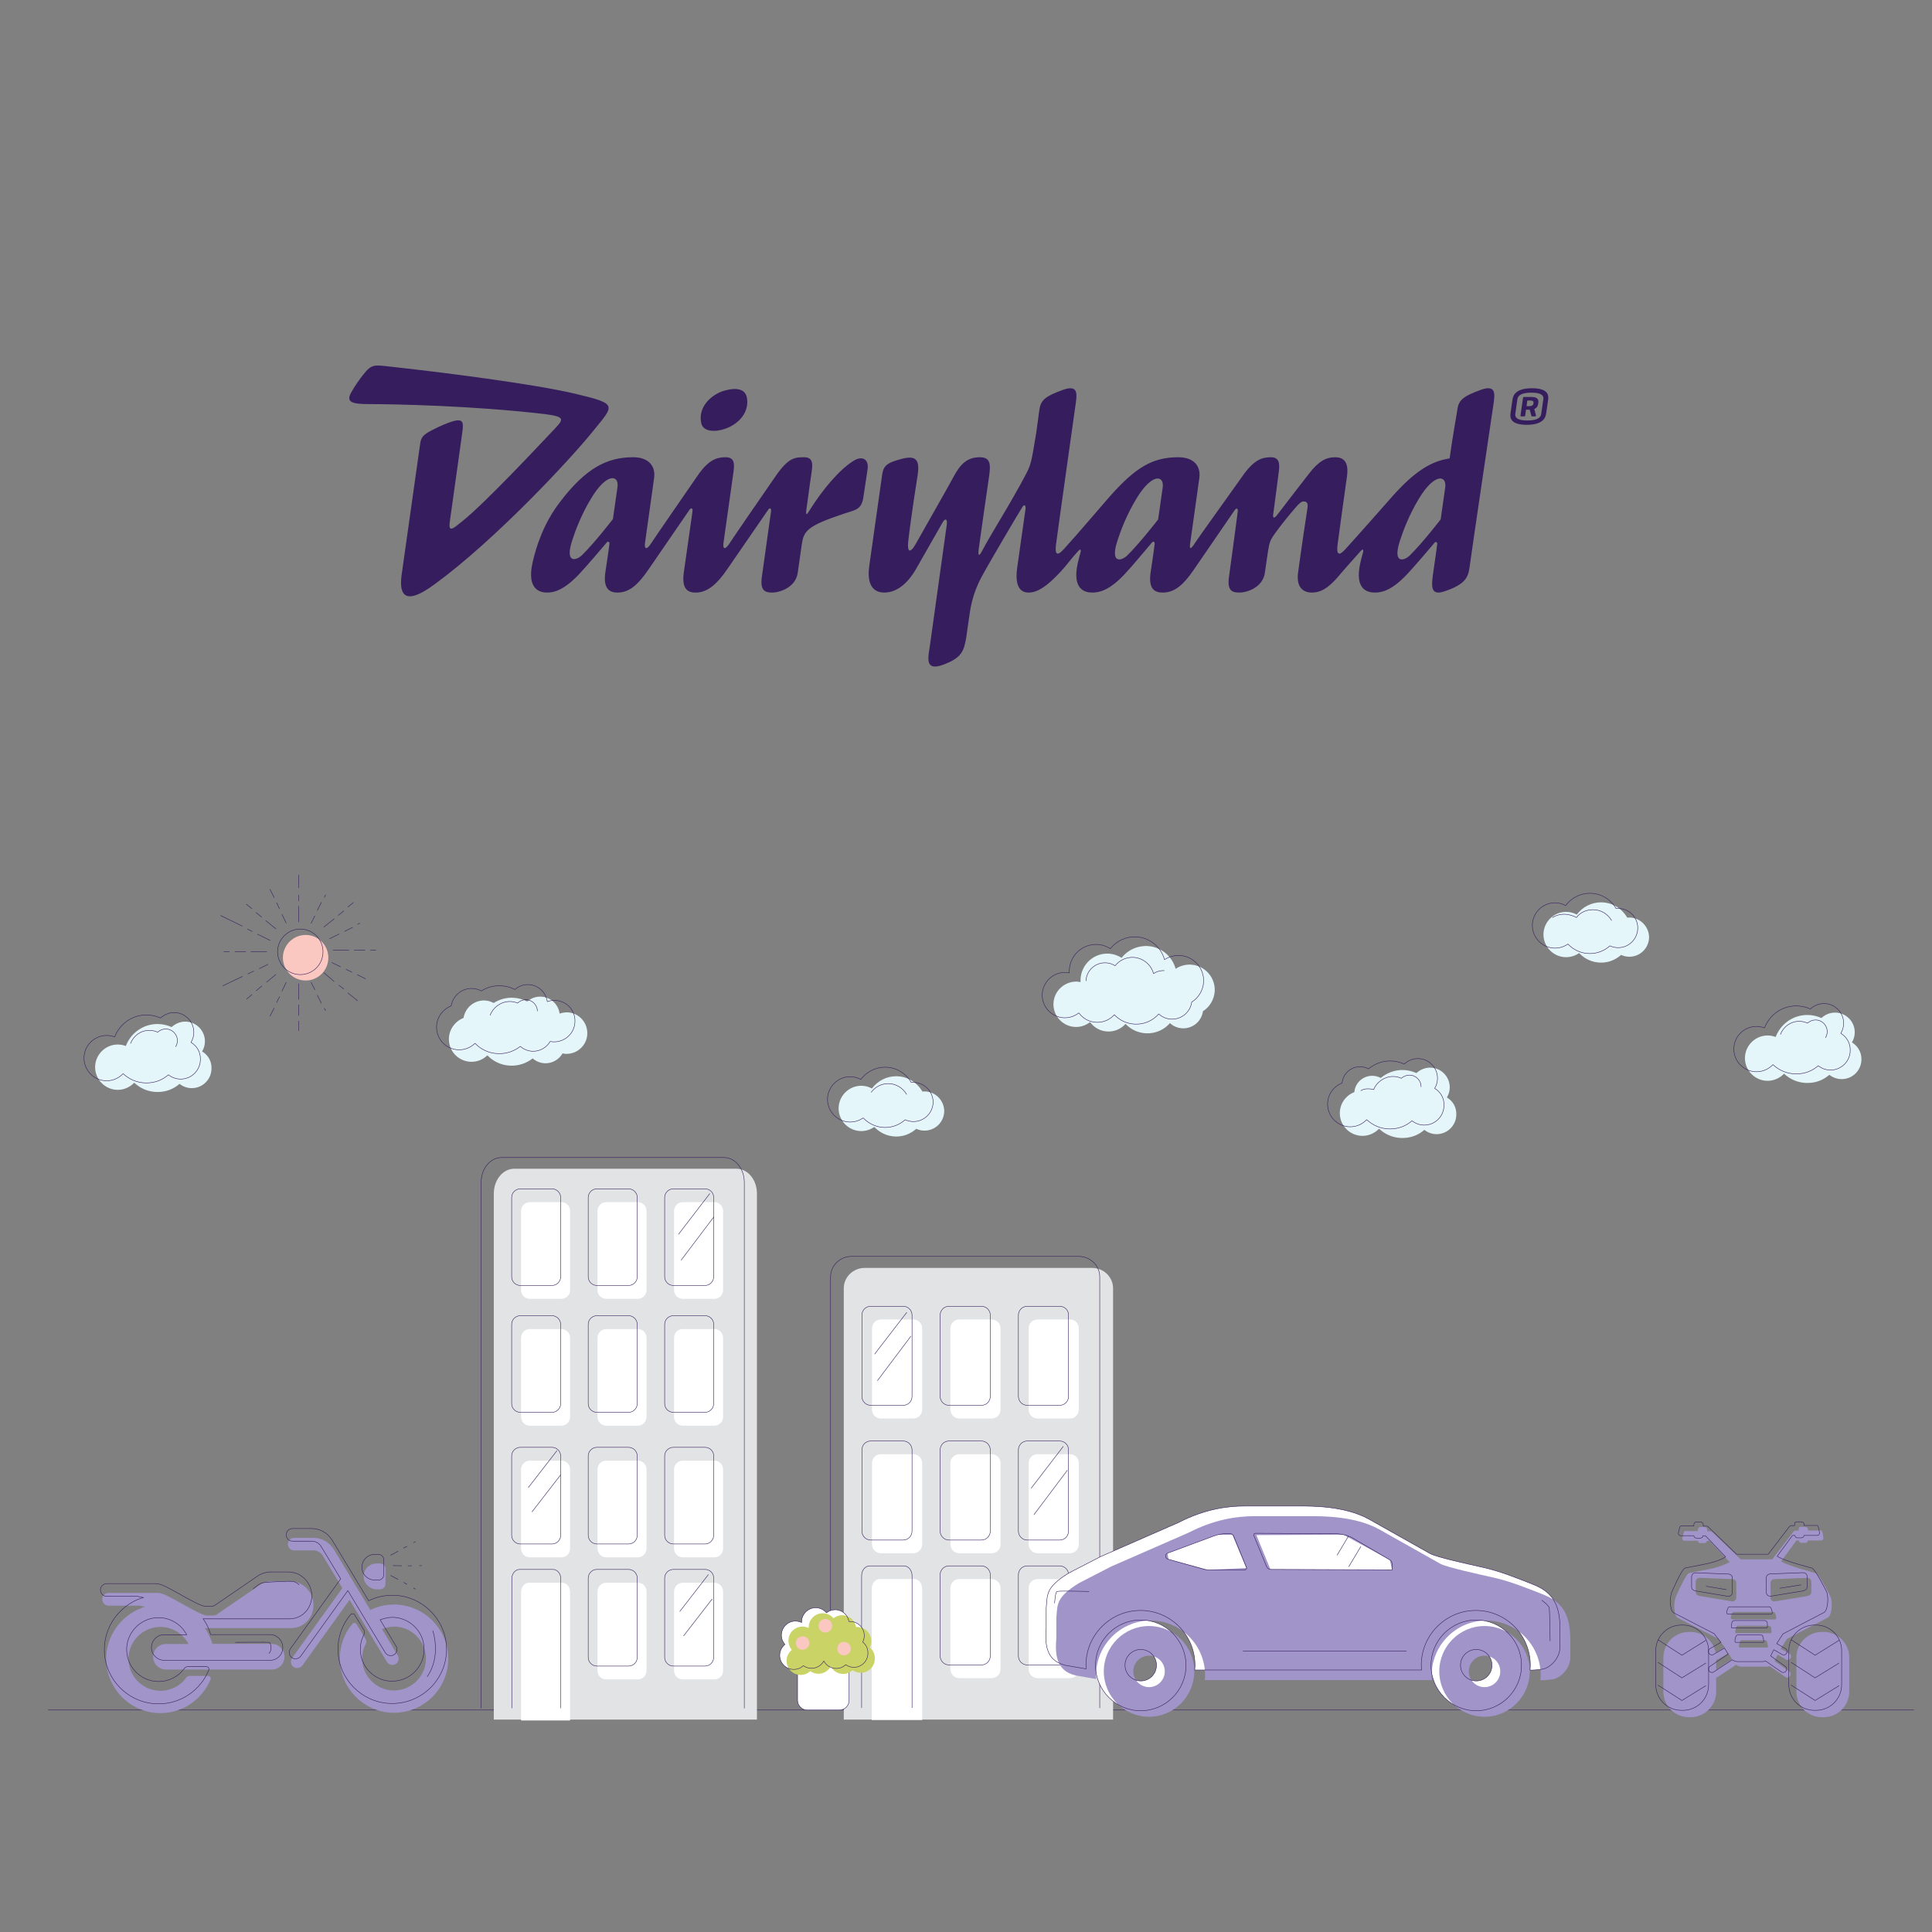 <?xml version="1.0" encoding="UTF-8"?>
<svg id="Layer_1" data-name="Layer 1" xmlns="http://www.w3.org/2000/svg" viewBox="0 0 4096 4096">
  <rect x="0" y="0" width="4096" height="4096" fill="#808080" stroke="none"/>
  <path d="m3139.3,826.57c-38.19,13.83-47.08,22.16-49.72,42.44-1.34,10.22-9.16,51.5-16.29,102.88-40.55,6.05-75.57,28.96-121.8,80.93,0,0-77.52,88.02-100.18,112.58-13.56,14.7-18.2,9.42-15.47-11.2,6.1-46.13,12.92-94.76,19.88-144.37,2.55-17.96,1.24-40.43-24.69-40.43-20.42,0-35.55,8.84-55.37,34.16-17.03,21.76-44.96,58.22-67.94,88.06-6.17,8.01-9.31,7.22-8.53-.18,3.65-26.34,11.69-89.49,11.88-90.85,2.36-17.32,1.65-31.2-16.85-31.2-19.45,0-36.33,6.31-59.47,39.2-26.13,37.13-94.91,132.47-99.63,140.1-13.33,21.54-13.13,12.56-11.92,3.66,2.79-20.55,14.53-102.49,19.51-139.26,3.38-24.96-11.75-43.69-44.35-43.69-55.24,0-90.73,21.49-145.82,83.42,0,0-75.52,88.01-98.19,112.58-13.56,14.7-18.2,9.42-15.48-11.2,7-53.02,40.16-287.01,41.8-299.1,2.6-19.19,5.7-40.46-27.23-28.53-38.19,13.83-47.25,22.16-49.89,42.44-1.34,10.22-3.62,26.91-6.48,47.5-8.75,50.88-9.64,65.4-20.48,86.03-35.92,68.38-74.08,126.42-95.07,166.53-7.14,13.63-7.78,5.31-6.78-3.25.79-6.83,15.76-112.17,22.02-154.68,4.08-27.71,2.95-41.75-19.62-41.75-25.67,0-40.47,13.44-54.85,40.27-14.11,26.34-61.46,108.67-80.47,142.83-12.02,21.62-18.96,18.92-16.23-5.2,5.96-52.76,19.84-139.66,19.84-139.66,4.92-32.42-3.15-42.46-32.19-35.19-35.92,8.98-40.55,16.52-43.28,35.97,0,0-20.82,148.24-26.94,190.55-6.33,43.78,10.73,57.32,31.84,57.32s45.9-12.71,67.69-50.83c24.54-42.94,47.88-83.62,55.81-97.78,4.71-8.4,10.47-9.2,8.97,4.04l-35.9,257.42c-3.29,23.04-12.3,55.2,28.15,40.15,40.46-15.04,44.03-29.54,49.27-59.65,0,0,3.27-24.31,5.67-40.09,2.55-16.78,5.62-47.67,26.76-86.96,15.7-29.17,81.13-140.1,86.83-148.56,3.53-5.25,7.06-2.61,6.06,4.99-.59,4.47-14.43,101.67-17.62,124.51-7.04,50.44,15.29,52.75,24.77,52.75,25.42,0,51.85-27.8,68.58-45.69,11.55-12.36,18.53-23.09,36.42-42.93,3.48-3.86,6.16-3.04,4.67,2.64-2.16,8.22-4.37,15.9-6.01,23.25-12.59,56.59,15.3,62.74,30.81,62.74s35.95-4.91,67.17-37.53c15.41-16.1,51.59-59.54,59.29-68.61,2.56-3.01,6.28-2.14,5.7,3.3-1.31,12.16-8.47,59.44-8.75,61.49-4.82,36.05,10.69,41.34,26.26,41.34,25.43,0,44.26-17.56,64.88-47.56,11.07-16.1,81.22-118.13,86.93-126.59,4.67-6.92,7.92-3.75,6.75,3.25,0,0-13.22,100.9-18.36,136.76-4.41,30.76,6.77,34.14,21.93,34.14,16.73,0,49.46-11.16,53.93-41.42,3.7-25.05,6.78-46.42,6.78-46.42,3.02-18.94,5.17-24.14,13.67-36.04,14.08-19.71,28.98-37.97,45.66-57.35,10.68-12.41,14.16-12.27,18.07-11.83,6.1.68,7.39,6.42,6.42,12.67-3.85,25.46-11.37,74.12-20.06,137.69-3.79,27.7,7.19,42.7,29.37,42.7,14.84,0,32.1-5.41,58.31-37.02,8.7-10.48,40.45-45.97,45.53-51.6,3.48-3.86,5.87-3.11,4.67,2.64-2.39,8.11-4.37,15.9-6.01,23.25-12.59,56.59,15.29,62.74,30.81,62.74s35.95-4.91,67.17-37.53c15.42-16.1,51.6-58.82,59.29-67.88,2.56-3.01,6.28-2.14,5.7,3.31-1.31,12.16-8.89,62.9-9.12,64.95-2.35,20.8-6.2,44.57,23.26,34.95,45.98-15.02,51.68-30.33,54.56-51.53,8.16-60.17,49.31-335.38,50.95-347.48,2.6-19.19,5.7-40.46-27.23-28.53Zm-674.32,207.19c-4.25,29.56-9.63,67.44-9.63,67.44,0,0-39.67,51.43-65.73,76.63-11.67,11.28-37.12,18.75-20.39-32.07,6.32-19.21,18.5-53.16,40.28-88.94,32.48-54.07,59.37-50.09,55.48-23.06Zm598.96,0c-4.26,29.56-9.64,67.44-9.64,67.44,0,0-39.67,51.43-65.73,76.63-11.66,11.28-37.11,18.75-20.39-32.07,6.31-19.21,18.5-53.16,40.28-88.94,32.48-54.07,59.37-50.09,55.48-23.06Zm-1577.11-136.12c-8.21-36.12,23.2-62.59,50.24-69.84,25.99-6.96,42.48-2.2,46.12,14.1,4.57,20.47-4.25,46.32-34.23,62.11-23.95,12.61-57.41,14.42-62.13-6.37Zm322.05,79.76c-31.73,20.12-65.89,62.95-89.21,99.39-6.88,10.76-12.47,21.43-10.09,3.52,5.55-41.73,10.47-74.71,11.25-80.45,2.36-17.32,2.38-30.47-16.12-30.47-19.45,0-33.19.9-59.73,39.2-28.21,40.7-91.39,132.47-96.11,140.1-13.33,21.54-16.42,12.56-15.21,3.66,2.79-20.55,20.71-146.75,21.49-152.49,2.36-17.32,1.65-30.47-16.85-30.47-19.45,0-36.69,6.06-59.47,39.2-25.7,37.39-91.5,132.47-96.22,140.1-13.33,21.54-16.54,12.57-15.33,3.66,2.79-20.55,14.53-102.49,19.51-139.26,3.38-24.96-11.75-43.7-44.35-43.7-55.24,0-100.35,22.5-156.16,96.09-33.02,43.55-49.15,91.04-57.23,127.35-12.59,56.59,15.29,63.46,30.81,63.46s35.95-5.64,67.17-38.25c15.41-16.1,51.59-58.82,59.29-67.88,2.56-3.01,6.28-2.14,5.7,3.31-1.31,12.16-8.47,58.71-8.75,60.76-4.82,36.05,10.69,42.07,26.25,42.07,25.43,0,44.26-18.29,64.89-48.29,11.07-16.1,81.6-118.69,87.3-127.15,3.53-5.25,7.39-3.79,6.38,3.82-.59,4.47-18.18,127.52-18.45,129.56-4.82,36.05,9.74,42.07,25.3,42.07,25.43,0,45.86-18.89,66.43-48.93,26.77-39.09,81.44-118.05,87.14-126.52,3.53-5.25,7.07-3.79,6.06,3.81-.59,4.47-17.38,125.04-19.26,137.49-4.45,29.58,6.31,34.14,21.48,34.14,16.73,0,49.92-11.15,54.39-41.42,3.7-25.05,6.02-42.03,8.33-58.65,4.17-30,9.62-40.62,90.53-67.46,22.63-7.51,36.12-7.98,40.2-33.33,2.33-14.52,4.15-28.01,9.07-60.17,3.21-20.91-10.37-30.6-30.44-17.88Zm-499.81,55.64c-4.25,29.56-9.63,67.44-9.63,67.44,0,0-39.67,51.43-65.74,76.63-11.66,11.28-37.11,18.75-20.39-32.07,6.31-19.21,18.5-53.16,40.28-88.94,32.48-54.07,59.37-50.09,55.48-23.06Zm-52.97-117.53c-46.09,57.1-204.23,227.71-334.25,322.89-33.37,24.42-80.44,51.37-70.17-21.03,6.09-42.91,36.08-255.93,38.19-270.14,2.1-14.14,1.76-21.9,19.53-31.74,7.73-4.28,24.32-12.79,39.57-18.57,34.47-13.07,34.49-3.32,30.81,22.23-5.53,38.36-22.58,161.39-26.1,186.43-3.52,25.03,6.88,15.19,26.76-.74,47.77-38.23,159.22-157.34,187.36-187.05,26.65-28.14,35.28-33.61-12.47-39.86-153.32-17.98-320.05-21.17-372.1-21.17-38.37,0-49.76-4.46-38.68-24.71,7.56-13.8,18.65-29.1,25.51-37.76,18.27-23.09,23.3-20.68,57.98-16.93,103.02,11.15,301.7,36.17,391.07,57.34,92.97,22.02,83.13,23.66,37,80.81Zm2021.89-39.04c-1.46,10.16-7.83,24.18-41.19,24.18s-35.87-14.02-34.42-24.18l4.18-29.18c1.45-10.15,7.97-24.18,41.37-24.18s35.72,14.02,34.26,24.18l-4.2,29.18Zm-5.98-30.14c1.02-7.1-3-13.86-25.42-13.86s-28.55,6.77-29.57,13.86l-4.46,31.11c-1.02,7.09,3.15,14.02,25.55,14.02s28.37-6.77,29.39-13.86l4.5-31.27Zm-19.19,20.7l3.55,13.63c.28,1.23-.61,2.15-2.29,2.15h-5.97c-1.23,0-1.27-.77-1.69-2.15l-3.31-12.09h-7.82l-1.74,12.09c-.2,1.38-.76,2.15-2.29,2.15h-5.97c-1.38,0-1.89-.77-1.69-2.15l5.29-36.9c.22-1.53.92-2.15,2.3-2.15h16.08c13.02,0,14.88,6.28,14.07,11.95l-.44,3.06c-.57,3.98-2.56,8.27-8.08,10.41Zm-14.74-17.92l-1.71,11.95h7.05c3.99,0,7.03-1.99,7.43-4.74l.33-2.3c.44-3.06-1.9-4.9-6.05-4.9h-7.05Z" style="fill: #361d5d; stroke-width: 0px;"/>
  <path d="m4057.43,3625.42H102.16" style="fill: none; stroke: #361d5d; stroke-linecap: round; stroke-miterlimit: 10;"/>
  <path d="m798.23,3369.57h7.45c6.55,0,11.62-5.36,11.62-11.62v-31.57c0-6.55-5.36-11.62-11.62-11.62h-7.45c-15.19,0-27.4,12.21-27.4,27.4.3,14.89,12.51,27.1,27.4,27.4" style="fill: #a194c8; stroke-width: 0px;"/>
  <path d="m576.33,3485.14h-125.99c-3.57-12.21-8.94-23.53-16.08-33.66,1.19,0,2.68.3,3.87.3h179.3c16.98,0,32.46-9.23,40.8-24.13,8.64-15.79,8.64-34.55-.6-50.34-8.94-15.49-25.02-25.02-42.89-25.02h-36.04c-10.72,0-20.85,2.98-29.78,9.23l-89.06,61.06c-2.38,1.79-5.36,2.38-8.34,2.38h-13.4c-8.04,0-35.74-15.49-52.42-25.02-26.81-14.89-41.1-22.93-51.53-22.93h-103.35c-7.45,0-14,5.66-14,13.11-.3,7.74,5.96,14,13.4,14h65.23l12.21,2.38c-44.68,13.4-78.33,53.31-82.2,101.56-5.06,67.31,48.25,123.9,114.67,123.9,47.95,0,89.06-29.49,106.33-71.48,1.49-3.57-1.19-7.45-5.06-7.45h-39.02c-2.98,0-5.66,1.19-7.45,3.57-12.21,16.98-32.17,28-54.8,28-38.72,0-69.99-32.76-67.61-72.08,2.08-33.66,29.49-61.06,63.14-63.14,27.7-1.79,52.12,13.4,64.04,36.04h-48.25c-14.89,0-26.81,12.21-26.81,27.1s12.21,27.1,26.81,27.1h224.87c14.89,0,26.81-12.21,26.81-27.1s-11.91-27.4-26.81-27.4Z" style="fill: #a194c8; stroke-width: 0px;"/>
  <path d="m950.13,3510.75c-2.98-60.16-53.02-108.12-112.88-109.01-18.76-.3-36.34,3.87-52.12,11.62l-77.44-128.67c-9.23-14.89-25.61-24.42-43.19-24.42h-40.8c-7.45,0-13.4,5.96-13.4,13.4s5.96,13.4,13.4,13.4h40.8c8.04,0,15.79,4.17,19.96,11.32l41.4,68.5-106.63,148.33c-4.17,5.96-2.98,14.59,2.98,18.76,2.38,1.79,5.06,2.38,8.04,2.38,4.17,0,8.34-1.79,11.02-5.66l99.78-138.8,79.23,131.35c2.38,4.17,6.85,6.55,11.62,6.55,2.38,0,4.77-.6,6.85-1.79,6.25-3.87,8.34-12.21,4.47-18.47l-33.36-55.7c9.83-3.87,20.55-5.96,31.57-5.06,32.46,2.98,58.68,29.19,61.36,61.95,3.28,41.7-31.27,76.25-72.97,72.97-32.17-2.38-58.38-28.3-61.65-60.46-1.49-14,1.49-27.1,7.45-38.42,1.49-2.98,1.49-6.55-.3-9.53l-19.36-31.87c-1.79-3.28-6.55-3.57-8.94-.6-17.27,20.55-27.4,47.36-26.51,76.55,1.49,59.57,49.44,108.71,108.71,111.69,68.21,3.57,124.5-52.42,120.92-120.33" style="fill: #a194c8; stroke-width: 0px;"/>
  <path d="m794.65,3349.92h7.45c6.55,0,11.62-5.36,11.62-11.62v-31.27c0-6.55-5.36-11.62-11.62-11.62h-7.45c-15.19,0-27.4,12.21-27.4,27.4s12.21,26.81,27.4,27.1" style="fill: none; stroke: #361d5d; stroke-miterlimit: 10;"/>
  <path d="m572.76,3465.48h-125.99c-3.57-12.21-8.94-23.53-16.08-33.66,1.19,0,2.68.3,3.87.3h179.3c16.98,0,32.46-9.23,40.8-24.13,8.64-15.79,8.64-34.55-.6-50.34-8.94-15.49-25.02-25.02-42.89-25.02h-36.04c-10.72,0-20.85,2.98-29.78,9.23l-89.06,61.06c-2.38,1.79-5.36,2.38-8.34,2.38h-13.4c-8.04,0-35.74-15.49-52.42-25.02-26.81-14.89-41.1-22.93-51.53-22.93h-103.65c-7.45,0-14,5.66-14,13.11-.3,7.74,5.96,14,13.4,14h65.23l12.21,2.38c-44.68,13.4-78.33,53.31-82.2,101.56-5.06,67.31,48.25,123.9,114.67,123.9,47.95,0,89.06-29.49,106.33-71.48,1.49-3.57-1.19-7.45-5.06-7.45h-39.02c-2.98,0-5.66,1.19-7.45,3.57-12.21,16.98-32.17,28-54.8,28-38.72,0-69.99-32.76-67.61-72.08,2.08-33.66,29.49-61.06,63.14-63.14,27.7-1.79,52.12,13.4,64.04,36.04h-47.95c-14.89,0-26.81,12.21-26.81,27.1s12.21,27.1,26.81,27.1h224.87c14.89,0,26.81-12.21,26.81-27.1s-12.21-27.4-26.81-27.4Z" style="fill: none; stroke: #361d5d; stroke-miterlimit: 10;"/>
  <path d="m946.55,3491.09c-2.98-60.16-53.02-108.12-112.88-109.01-18.76-.3-36.34,3.87-52.12,11.62l-77.44-128.67c-9.23-14.89-25.61-24.42-43.19-24.42h-40.8c-7.45,0-13.4,5.96-13.4,13.4s5.96,13.4,13.4,13.4h40.8c8.04,0,15.79,4.17,19.96,11.32l41.4,68.5-106.63,148.33c-4.17,5.96-2.98,14.59,2.98,18.76,2.38,1.79,5.06,2.38,8.04,2.38,4.17,0,8.34-1.79,11.02-5.66l99.78-138.8,79.23,131.35c2.38,4.17,6.85,6.55,11.62,6.55,2.38,0,4.77-.6,6.85-1.79,6.25-3.87,8.34-12.21,4.47-18.47l-33.66-55.7c9.83-3.87,20.55-5.96,31.57-5.06,32.46,2.98,58.68,29.19,61.36,61.95,3.28,41.7-31.27,76.25-72.97,72.97-32.17-2.38-58.38-28.3-61.65-60.46-1.49-14,1.49-27.1,7.45-38.42,1.49-2.98,1.49-6.55-.3-9.53l-19.36-31.87c-1.79-3.28-6.55-3.57-8.94-.6-17.27,20.55-27.4,47.36-26.51,76.55,1.49,59.57,49.44,108.71,108.71,111.69,68.5,3.57,124.5-52.72,121.22-120.33" style="fill: none; stroke: #361d5d; stroke-miterlimit: 10;"/>
  <path d="m876.86,3270.39l3.87-2.08" style="fill: none; stroke: #361d5d; stroke-linecap: round; stroke-miterlimit: 10;"/>
  <path d="m855.71,3282.01l6.85-3.57" style="fill: none; stroke: #361d5d; stroke-linecap: round; stroke-miterlimit: 10;"/>
  <path d="m828.01,3297.2l15.79-8.34" style="fill: none; stroke: #361d5d; stroke-linecap: round; stroke-miterlimit: 10;"/>
  <path d="m876.86,3366.89l3.87,2.08" style="fill: none; stroke: #361d5d; stroke-linecap: round; stroke-miterlimit: 10;"/>
  <path d="m855.71,3354.98l6.85,3.57" style="fill: none; stroke: #361d5d; stroke-linecap: round; stroke-miterlimit: 10;"/>
  <path d="m828.01,3340.09l15.79,8.34" style="fill: none; stroke: #361d5d; stroke-linecap: round; stroke-miterlimit: 10;"/>
  <path d="m889.37,3319.24h4.47" style="fill: none; stroke: #361d5d; stroke-linecap: round; stroke-miterlimit: 10;"/>
  <path d="m864.94,3319.53h7.74" style="fill: none; stroke: #361d5d; stroke-linecap: round; stroke-miterlimit: 10;"/>
  <path d="m833.67,3319.24l17.87.3" style="fill: none; stroke: #361d5d; stroke-linecap: round; stroke-miterlimit: 10;"/>
  <path d="m633.82,3359.74s-4.77-5.36-12.21-6.85c-7.45-1.49-56.89,1.19-64.63,2.68-7.74,1.49-20.55,13.4-20.55,13.4" style="fill: none; stroke: #361d5d; stroke-linecap: round; stroke-miterlimit: 10;"/>
  <path d="m499.19,3481.86s69.99-.6,71.78,0c1.79.6,8.04,14-.89,23.53" style="fill: none; stroke: #361d5d; stroke-linecap: round; stroke-miterlimit: 10;"/>
  <path d="m917.66,3457.44s18.47,53.61-11.91,97.1" style="fill: none; stroke: #361d5d; stroke-linecap: round; stroke-miterlimit: 10;"/>
  <path d="m1604.79,3645.67v-1115.13c0-29.19-19.36-52.72-43.19-52.72h-471.49c-23.83,0-43.19,23.53-43.19,52.72v1115.13h557.86Z" style="fill: #e1e3e4; stroke-width: 0px;"/>
  <path d="m1190.19,2548.71h-67.01c-10.13,0-18.47,8.34-18.47,18.47v167.98c0,10.13,8.34,18.47,18.47,18.47h67.01c10.13,0,18.47-8.34,18.47-18.47v-167.98c0-10.13-8.34-18.47-18.47-18.47Z" style="fill: #fff; stroke-width: 0px;"/>
  <path d="m1352.22,2548.71h-67.01c-10.13,0-18.47,8.34-18.47,18.47v167.98c0,10.13,8.34,18.47,18.47,18.47h67.01c10.13,0,18.47-8.34,18.47-18.47v-167.98c0-10.13-8.04-18.47-18.47-18.47Z" style="fill: #fff; stroke-width: 0px;"/>
  <path d="m1514.54,2548.71h-67.01c-10.13,0-18.47,8.34-18.47,18.47v167.98c0,10.13,8.34,18.47,18.47,18.47h67.01c10.13,0,18.47-8.34,18.47-18.47v-167.98c0-10.13-8.34-18.47-18.47-18.47Z" style="fill: #fff; stroke-width: 0px;"/>
  <path d="m1190.19,2817.67h-67.01c-10.13,0-18.47,8.34-18.47,18.47v167.98c0,10.13,8.34,18.47,18.47,18.47h67.01c10.13,0,18.47-8.34,18.47-18.47v-167.98c0-10.13-8.34-18.47-18.47-18.47Z" style="fill: #fff; stroke-width: 0px;"/>
  <path d="m1352.22,2817.67h-67.01c-10.13,0-18.47,8.34-18.47,18.47v167.98c0,10.13,8.34,18.47,18.47,18.47h67.01c10.13,0,18.47-8.34,18.47-18.47v-167.98c0-10.13-8.04-18.47-18.47-18.47Z" style="fill: #fff; stroke-width: 0px;"/>
  <path d="m1514.54,2817.67h-67.01c-10.13,0-18.47,8.34-18.47,18.47v167.98c0,10.13,8.34,18.47,18.47,18.47h67.01c10.13,0,18.47-8.34,18.47-18.47v-167.98c0-10.13-8.34-18.47-18.47-18.47Z" style="fill: #fff; stroke-width: 0px;"/>
  <path d="m1190.19,3096.75h-67.01c-10.13,0-18.47,8.34-18.47,18.47v167.98c0,10.13,8.34,18.47,18.47,18.47h67.01c10.13,0,18.47-8.34,18.47-18.47v-167.98c0-10.13-8.34-18.47-18.47-18.47Z" style="fill: #fff; stroke-width: 0px;"/>
  <path d="m1352.22,3096.75h-67.01c-10.13,0-18.47,8.34-18.47,18.47v167.98c0,10.13,8.34,18.47,18.47,18.47h67.01c10.13,0,18.47-8.34,18.47-18.47v-167.98c0-10.13-8.04-18.47-18.47-18.47Z" style="fill: #fff; stroke-width: 0px;"/>
  <path d="m1514.54,3096.75h-67.01c-10.13,0-18.47,8.34-18.47,18.47v167.98c0,10.13,8.34,18.47,18.47,18.47h67.01c10.13,0,18.47-8.34,18.47-18.47v-167.98c0-10.13-8.34-18.47-18.47-18.47Z" style="fill: #fff; stroke-width: 0px;"/>
  <path d="m1352.22,3355.57h-67.01c-10.13,0-18.47,8.34-18.47,18.47v167.98c0,10.13,8.34,18.47,18.47,18.47h67.01c10.13,0,18.47-8.34,18.47-18.47v-167.98c0-10.42-8.04-18.47-18.47-18.47Z" style="fill: #fff; stroke-width: 0px;"/>
  <path d="m1514.54,3355.57h-67.01c-10.13,0-18.47,8.34-18.47,18.47v167.98c0,10.13,8.34,18.47,18.47,18.47h67.01c10.13,0,18.47-8.34,18.47-18.47v-167.98c0-10.42-8.34-18.47-18.47-18.47Z" style="fill: #fff; stroke-width: 0px;"/>
  <path d="m1208.66,3647.46v-271.93c0-11.02-7.45-19.96-16.68-19.96h-70.59c-9.23,0-16.68,8.94-16.68,19.96v271.93h103.95Z" style="fill: #fff; stroke-width: 0px;"/>
  <path d="m1170.23,2520.42h-67.01c-10.13,0-18.47,8.34-18.47,18.47v167.98c0,10.13,8.34,18.47,18.47,18.47h67.01c10.13,0,18.47-8.34,18.47-18.47v-167.98c0-10.13-8.34-18.47-18.47-18.47Z" style="fill: none; stroke: #361d5d; stroke-miterlimit: 10;"/>
  <path d="m1332.56,2520.42h-67.01c-10.13,0-18.47,8.34-18.47,18.47v167.98c0,10.13,8.34,18.47,18.47,18.47h67.01c10.13,0,18.47-8.34,18.47-18.47v-167.98c0-10.13-8.34-18.47-18.47-18.47Z" style="fill: none; stroke: #361d5d; stroke-miterlimit: 10;"/>
  <path d="m1494.59,2520.42h-67.01c-10.13,0-18.47,8.34-18.47,18.47v167.98c0,10.13,8.34,18.47,18.47,18.47h67.01c10.13,0,18.47-8.34,18.47-18.47v-167.98c.3-10.13-8.04-18.47-18.47-18.47Z" style="fill: none; stroke: #361d5d; stroke-miterlimit: 10;"/>
  <path d="m1170.23,2789.37h-67.01c-10.13,0-18.47,8.34-18.47,18.47v167.98c0,10.13,8.34,18.47,18.47,18.47h67.01c10.13,0,18.47-8.34,18.47-18.47v-167.69c0-10.42-8.34-18.76-18.47-18.76Z" style="fill: none; stroke: #361d5d; stroke-miterlimit: 10;"/>
  <path d="m1332.56,2789.37h-67.01c-10.13,0-18.47,8.34-18.47,18.47v167.98c0,10.13,8.34,18.47,18.47,18.47h67.01c10.13,0,18.47-8.34,18.47-18.47v-167.69c0-10.42-8.34-18.76-18.47-18.76Z" style="fill: none; stroke: #361d5d; stroke-miterlimit: 10;"/>
  <path d="m1494.59,2789.37h-67.01c-10.13,0-18.47,8.34-18.47,18.47v167.98c0,10.13,8.34,18.47,18.47,18.47h67.01c10.13,0,18.47-8.34,18.47-18.47v-167.69c.3-10.42-8.04-18.76-18.47-18.76Z" style="fill: none; stroke: #361d5d; stroke-miterlimit: 10;"/>
  <path d="m1170.23,3068.45h-67.01c-10.13,0-18.47,8.34-18.47,18.47v167.98c0,10.13,8.34,18.47,18.47,18.47h67.01c10.13,0,18.47-8.34,18.47-18.47v-167.98c0-10.13-8.34-18.47-18.47-18.47Z" style="fill: none; stroke: #361d5d; stroke-miterlimit: 10;"/>
  <path d="m1332.56,3068.45h-67.01c-10.13,0-18.47,8.34-18.47,18.47v167.98c0,10.13,8.34,18.47,18.47,18.47h67.01c10.13,0,18.47-8.34,18.47-18.47v-167.98c0-10.13-8.34-18.47-18.47-18.47Z" style="fill: none; stroke: #361d5d; stroke-miterlimit: 10;"/>
  <path d="m1494.59,3068.45h-67.01c-10.13,0-18.47,8.34-18.47,18.47v167.98c0,10.13,8.34,18.47,18.47,18.47h67.01c10.13,0,18.47-8.34,18.47-18.47v-167.98c.3-10.13-8.04-18.47-18.47-18.47Z" style="fill: none; stroke: #361d5d; stroke-miterlimit: 10;"/>
  <path d="m1332.56,3327.28h-67.01c-10.13,0-18.47,8.34-18.47,18.47v167.98c0,10.13,8.34,18.47,18.47,18.47h67.01c10.13,0,18.47-8.34,18.47-18.47v-167.98c0-10.13-8.34-18.47-18.47-18.47Z" style="fill: none; stroke: #361d5d; stroke-miterlimit: 10;"/>
  <path d="m1494.59,3327.28h-67.01c-10.13,0-18.47,8.34-18.47,18.47v167.98c0,10.13,8.34,18.47,18.47,18.47h67.01c10.13,0,18.47-8.34,18.47-18.47v-167.98c.3-10.13-8.04-18.47-18.47-18.47Z" style="fill: none; stroke: #361d5d; stroke-miterlimit: 10;"/>
  <path d="m1189,3621.55v-274.31c0-11.02-7.45-19.96-16.68-19.96h-70.59c-9.23,0-16.68,8.94-16.68,19.96v274.31" style="fill: none; stroke: #361d5d; stroke-miterlimit: 10;"/>
  <path d="m1577.98,3621.85v-1115.13c0-29.19-19.36-52.72-43.19-52.72h-471.49c-23.83,0-43.19,23.53-43.19,52.72v1115.13" style="fill: none; stroke: #361d5d; stroke-miterlimit: 10;"/>
  <path d="m1504.71,2530.55l-66.12,86.08" style="fill: none; stroke: #361d5d; stroke-linecap: round; stroke-miterlimit: 10;"/>
  <path d="m1180.66,3075.6l-60.46,78.04" style="fill: none; stroke: #361d5d; stroke-linecap: round; stroke-miterlimit: 10;"/>
  <path d="m1188.4,3127.13l-60.46,78.04" style="fill: none; stroke: #361d5d; stroke-linecap: round; stroke-miterlimit: 10;"/>
  <path d="m1501.73,3338.3l-60.46,78.04" style="fill: none; stroke: #361d5d; stroke-linecap: round; stroke-miterlimit: 10;"/>
  <path d="m1509.78,3390.12l-60.46,78.04" style="fill: none; stroke: #361d5d; stroke-linecap: round; stroke-miterlimit: 10;"/>
  <path d="m1513.35,2579.99l-69.1,91.44" style="fill: none; stroke: #361d5d; stroke-linecap: round; stroke-miterlimit: 10;"/>
  <path d="m2359.82,3645.67v-914.38c0-23.83-19.96-43.19-44.38-43.19h-482.21c-24.42,0-44.38,19.36-44.38,43.19v914.38h570.97Z" style="fill: #e1e3e4; stroke-width: 0px;"/>
  <path d="m1936.29,2797.41h-68.8c-10.42,0-18.76,8.34-18.76,19.06v171.86c0,10.42,8.34,19.06,18.76,19.06h68.8c10.42,0,18.76-8.34,18.76-19.06v-171.86c.3-10.72-8.34-19.06-18.76-19.06Z" style="fill: #fff; stroke-width: 0px;"/>
  <path d="m2102.49,2797.41h-68.8c-10.42,0-18.76,8.34-18.76,19.06v171.86c0,10.42,8.34,19.06,18.76,19.06h68.8c10.42,0,18.76-8.34,18.76-19.06v-171.86c0-10.72-8.34-19.06-18.76-19.06Z" style="fill: #fff; stroke-width: 0px;"/>
  <path d="m2268.38,2797.41h-68.8c-10.42,0-18.76,8.34-18.76,19.06v171.86c0,10.42,8.34,19.06,18.76,19.06h68.8c10.42,0,18.76-8.34,18.76-19.06v-171.86c0-10.72-8.34-19.06-18.76-19.06Z" style="fill: #fff; stroke-width: 0px;"/>
  <path d="m1936.29,3083.05h-68.8c-10.42,0-18.76,8.34-18.76,19.06v171.86c0,10.42,8.34,19.06,18.76,19.06h68.8c10.42,0,18.76-8.34,18.76-19.06v-171.86c.3-10.72-8.34-19.06-18.76-19.06Z" style="fill: #fff; stroke-width: 0px;"/>
  <path d="m2102.49,3083.05h-68.8c-10.42,0-18.76,8.34-18.76,19.06v171.86c0,10.42,8.34,19.06,18.76,19.06h68.8c10.42,0,18.76-8.34,18.76-19.06v-171.86c0-10.72-8.34-19.06-18.76-19.06Z" style="fill: #fff; stroke-width: 0px;"/>
  <path d="m2268.38,3083.05h-68.8c-10.42,0-18.76,8.34-18.76,19.06v171.86c0,10.42,8.34,19.06,18.76,19.06h68.8c10.42,0,18.76-8.34,18.76-19.06v-171.86c0-10.72-8.34-19.06-18.76-19.06Z" style="fill: #fff; stroke-width: 0px;"/>
  <path d="m2102.49,3347.83h-68.8c-10.42,0-18.76,8.34-18.76,19.06v171.86c0,10.42,8.34,19.06,18.76,19.06h68.8c10.42,0,18.76-8.34,18.76-19.06v-171.86c0-10.72-8.34-19.06-18.76-19.06Z" style="fill: #fff; stroke-width: 0px;"/>
  <path d="m2268.38,3347.83h-68.8c-10.42,0-18.76,8.34-18.76,19.06v171.86c0,10.42,8.34,19.06,18.76,19.06h68.8c10.42,0,18.76-8.34,18.76-19.06v-171.86c0-10.72-8.34-19.06-18.76-19.06Z" style="fill: #fff; stroke-width: 0px;"/>
  <path d="m1955.05,3646.57v-278.48c0-11.32-7.74-20.55-17.27-20.55h-72.38c-9.53,0-17.27,9.23-17.27,20.55v278.48h106.93Z" style="fill: #fff; stroke-width: 0px;"/>
  <path d="m1914.84,2769.42h-68.8c-10.42,0-18.76,8.34-18.76,19.06v171.86c0,10.42,8.34,19.06,18.76,19.06h68.8c10.42,0,18.76-8.34,18.76-19.06v-171.86c0-10.72-8.34-19.06-18.76-19.06Z" style="fill: none; stroke: #361d5d; stroke-miterlimit: 10;"/>
  <path d="m2080.74,2769.42h-68.8c-10.42,0-18.76,8.34-18.76,19.06v171.86c0,10.42,8.34,19.06,18.76,19.06h68.8c10.42,0,18.76-8.34,18.76-19.06v-171.86c0-10.72-8.34-19.06-18.76-19.06Z" style="fill: none; stroke: #361d5d; stroke-miterlimit: 10;"/>
  <path d="m2246.64,2769.42h-68.8c-10.42,0-18.76,8.34-18.76,19.06v171.86c0,10.42,8.34,19.06,18.76,19.06h68.8c10.42,0,18.76-8.34,18.76-19.06v-171.86c.3-10.72-8.34-19.06-18.76-19.06Z" style="fill: none; stroke: #361d5d; stroke-miterlimit: 10;"/>
  <path d="m1914.84,3055.05h-68.8c-10.42,0-18.76,8.34-18.76,19.06v171.86c0,10.42,8.34,19.06,18.76,19.06h68.8c10.42,0,18.76-8.34,18.76-19.06v-171.86c0-10.42-8.34-19.06-18.76-19.06Z" style="fill: none; stroke: #361d5d; stroke-miterlimit: 10;"/>
  <path d="m2080.74,3055.05h-68.8c-10.42,0-18.76,8.34-18.76,19.06v171.86c0,10.42,8.34,19.06,18.76,19.06h68.8c10.42,0,18.76-8.34,18.76-19.06v-171.86c0-10.42-8.34-19.06-18.76-19.06Z" style="fill: none; stroke: #361d5d; stroke-miterlimit: 10;"/>
  <path d="m2246.64,3055.05h-68.8c-10.42,0-18.76,8.34-18.76,19.06v171.86c0,10.42,8.34,19.06,18.76,19.06h68.8c10.42,0,18.76-8.34,18.76-19.06v-171.86c.3-10.42-8.34-19.06-18.76-19.06Z" style="fill: none; stroke: #361d5d; stroke-miterlimit: 10;"/>
  <path d="m2080.74,3319.83h-68.8c-10.42,0-18.76,8.34-18.76,19.06v171.86c0,10.42,8.34,19.06,18.76,19.06h68.8c10.42,0,18.76-8.34,18.76-19.06v-171.86c0-10.42-8.34-19.06-18.76-19.06Z" style="fill: none; stroke: #361d5d; stroke-miterlimit: 10;"/>
  <path d="m2246.64,3319.83h-68.8c-10.42,0-18.76,8.34-18.76,19.06v171.86c0,10.42,8.34,19.06,18.76,19.06h68.8c10.42,0,18.76-8.34,18.76-19.06v-171.86c.3-10.42-8.34-19.06-18.76-19.06Z" style="fill: none; stroke: #361d5d; stroke-miterlimit: 10;"/>
  <path d="m1933.61,3620.95v-280.57c0-11.32-7.74-20.55-17.27-20.55h-72.38c-9.53,0-17.27,9.23-17.27,20.55v280.57" style="fill: none; stroke: #361d5d; stroke-miterlimit: 10;"/>
  <path d="m2331.53,3621.25v-914.38c0-23.83-19.96-43.19-44.38-43.19h-481.91c-24.42,0-44.38,19.36-44.38,43.19v914.38" style="fill: none; stroke: #361d5d; stroke-miterlimit: 10;"/>
  <path d="m1922.29,2782.52l-67.91,88.16" style="fill: none; stroke: #361d5d; stroke-linecap: round; stroke-miterlimit: 10;"/>
  <path d="m1930.93,2833.16l-70.59,93.82" style="fill: none; stroke: #361d5d; stroke-linecap: round; stroke-miterlimit: 10;"/>
  <path d="m2254.09,3066.67l-67.61,88.16" style="fill: none; stroke: #361d5d; stroke-linecap: round; stroke-miterlimit: 10;"/>
  <path d="m2262.73,3117.3l-70.59,93.82" style="fill: none; stroke: #361d5d; stroke-linecap: round; stroke-miterlimit: 10;"/>
  <path d="m648.05,2078.73c26.67,0,48.05-21.62,48.05-48.29s-21.62-48.29-48.05-48.29-48.29,21.62-48.29,48.29c.24,26.67,21.62,48.29,48.29,48.29Z" style="fill: #fbc8c1; stroke-width: 0px;"/>
  <path d="m636.76,2066.23c26.67,0,48.05-21.62,48.05-48.29s-21.62-48.29-48.05-48.29-48.29,21.62-48.29,48.29c.24,26.67,21.62,48.29,48.29,48.29Z" style="fill: none; stroke: #361d5d; stroke-miterlimit: 10;"/>
  <path d="m785.47,2014.34h11.53" style="fill: none; stroke: #361d5d; stroke-linecap: round; stroke-miterlimit: 10;"/>
  <path d="m750.88,2014.34h22.82" style="fill: none; stroke: #361d5d; stroke-linecap: round; stroke-miterlimit: 10;"/>
  <path d="m706.19,2014.34h33.39" style="fill: none; stroke: #361d5d; stroke-linecap: round; stroke-miterlimit: 10;"/>
  <path d="m758.08,1959.81l4.8-2.4" style="fill: none; stroke: #361d5d; stroke-linecap: round; stroke-miterlimit: 10;"/>
  <path d="m730.45,1974.7l17.06-8.65" style="fill: none; stroke: #361d5d; stroke-linecap: round; stroke-miterlimit: 10;"/>
  <path d="m698.98,1990.08l19.94-9.85" style="fill: none; stroke: #361d5d; stroke-linecap: round; stroke-miterlimit: 10;"/>
  <path d="m737.66,1922.81l11.53-9.37" style="fill: none; stroke: #361d5d; stroke-linecap: round; stroke-miterlimit: 10;"/>
  <path d="m717.24,1940.59l11.53-9.37" style="fill: none; stroke: #361d5d; stroke-linecap: round; stroke-miterlimit: 10;"/>
  <path d="m686.73,1965.33l21.62-17.3" style="fill: none; stroke: #361d5d; stroke-linecap: round; stroke-miterlimit: 10;"/>
  <path d="m737.66,2105.16l20.42,16.58" style="fill: none; stroke: #361d5d; stroke-linecap: round; stroke-miterlimit: 10;"/>
  <path d="m718.44,2088.58l10.33,8.17" style="fill: none; stroke: #361d5d; stroke-linecap: round; stroke-miterlimit: 10;"/>
  <path d="m686.73,2062.39l21.38,18.26" style="fill: none; stroke: #361d5d; stroke-linecap: round; stroke-miterlimit: 10;"/>
  <path d="m757.6,2066.48l17.3,8.65" style="fill: none; stroke: #361d5d; stroke-linecap: round; stroke-miterlimit: 10;"/>
  <path d="m733.82,2055.18l12.25,6.01" style="fill: none; stroke: #361d5d; stroke-linecap: round; stroke-miterlimit: 10;"/>
  <path d="m703.55,2040.77l18.26,8.89" style="fill: none; stroke: #361d5d; stroke-linecap: round; stroke-miterlimit: 10;"/>
  <path d="m633.39,2164.74v20.42" style="fill: none; stroke: #361d5d; stroke-linecap: round; stroke-miterlimit: 10;"/>
  <path d="m633.39,2130.14v22.82" style="fill: none; stroke: #361d5d; stroke-linecap: round; stroke-miterlimit: 10;"/>
  <path d="m633.39,2085.45v33.39" style="fill: none; stroke: #361d5d; stroke-linecap: round; stroke-miterlimit: 10;"/>
  <path d="m687.69,2137.59l2.4,5.05" style="fill: none; stroke: #361d5d; stroke-linecap: round; stroke-miterlimit: 10;"/>
  <path d="m672.79,2109.96l8.65,17.06" style="fill: none; stroke: #361d5d; stroke-linecap: round; stroke-miterlimit: 10;"/>
  <path d="m659.58,2082.57l7.93,15.62" style="fill: none; stroke: #361d5d; stroke-linecap: round; stroke-miterlimit: 10;"/>
  <path d="m581.26,2137.11l-8.89,17.3" style="fill: none; stroke: #361d5d; stroke-linecap: round; stroke-miterlimit: 10;"/>
  <path d="m592.55,2113.08l-6.01,12.25" style="fill: none; stroke: #361d5d; stroke-linecap: round; stroke-miterlimit: 10;"/>
  <path d="m606.73,2082.81l-8.89,18.26" style="fill: none; stroke: #361d5d; stroke-linecap: round; stroke-miterlimit: 10;"/>
  <path d="m633.39,1882.21v-27.39" style="fill: none; stroke: #361d5d; stroke-linecap: round; stroke-miterlimit: 10;"/>
  <path d="m633.39,1909.83v-12.49" style="fill: none; stroke: #361d5d; stroke-linecap: round; stroke-miterlimit: 10;"/>
  <path d="m633.39,1954.52v-33.39" style="fill: none; stroke: #361d5d; stroke-linecap: round; stroke-miterlimit: 10;"/>
  <path d="m687.69,1902.39l2.4-5.05" style="fill: none; stroke: #361d5d; stroke-linecap: round; stroke-miterlimit: 10;"/>
  <path d="m672.79,1930.01l8.65-17.06" style="fill: none; stroke: #361d5d; stroke-linecap: round; stroke-miterlimit: 10;"/>
  <path d="m659.58,1957.4l7.93-15.62" style="fill: none; stroke: #361d5d; stroke-linecap: round; stroke-miterlimit: 10;"/>
  <path d="m581.26,1902.87l-8.89-17.3" style="fill: none; stroke: #361d5d; stroke-linecap: round; stroke-miterlimit: 10;"/>
  <path d="m592.55,1926.65l-6.01-12.49" style="fill: none; stroke: #361d5d; stroke-linecap: round; stroke-miterlimit: 10;"/>
  <path d="m606.73,1956.92l-8.89-18.26" style="fill: none; stroke: #361d5d; stroke-linecap: round; stroke-miterlimit: 10;"/>
  <path d="m486.12,2017.95h-11.53" style="fill: none; stroke: #361d5d; stroke-linecap: round; stroke-miterlimit: 10;"/>
  <path d="m520.96,2017.95h-22.82" style="fill: none; stroke: #361d5d; stroke-linecap: round; stroke-miterlimit: 10;"/>
  <path d="m565.4,2017.95h-33.39" style="fill: none; stroke: #361d5d; stroke-linecap: round; stroke-miterlimit: 10;"/>
  <path d="m513.51,1963.41l-45.65-22.34" style="fill: none; stroke: #361d5d; stroke-linecap: round; stroke-miterlimit: 10;"/>
  <path d="m534.65,1974.7l-10.33-5.05" style="fill: none; stroke: #361d5d; stroke-linecap: round; stroke-miterlimit: 10;"/>
  <path d="m572.61,1993.68l-26.67-12.97" style="fill: none; stroke: #361d5d; stroke-linecap: round; stroke-miterlimit: 10;"/>
  <path d="m533.93,1926.41l-11.53-9.37" style="fill: none; stroke: #361d5d; stroke-linecap: round; stroke-miterlimit: 10;"/>
  <path d="m554.59,1944.19l-11.53-9.37" style="fill: none; stroke: #361d5d; stroke-linecap: round; stroke-miterlimit: 10;"/>
  <path d="m584.86,1969.18l-21.38-17.3" style="fill: none; stroke: #361d5d; stroke-linecap: round; stroke-miterlimit: 10;"/>
  <path d="m533.93,2108.76l-11.05,9.37" style="fill: none; stroke: #361d5d; stroke-linecap: round; stroke-miterlimit: 10;"/>
  <path d="m555.31,2090.26l-12.25,10.09" style="fill: none; stroke: #361d5d; stroke-linecap: round; stroke-miterlimit: 10;"/>
  <path d="m584.86,2065.99l-19.7,16.34" style="fill: none; stroke: #361d5d; stroke-linecap: round; stroke-miterlimit: 10;"/>
  <path d="m513.99,2070.08l-41.56,19.94" style="fill: none; stroke: #361d5d; stroke-linecap: round; stroke-miterlimit: 10;"/>
  <path d="m537.78,2058.79l-12.25,6.01" style="fill: none; stroke: #361d5d; stroke-linecap: round; stroke-miterlimit: 10;"/>
  <path d="m568.05,2044.61l-18.26,8.89" style="fill: none; stroke: #361d5d; stroke-linecap: round; stroke-miterlimit: 10;"/>
  <path d="m3757.31,3305.83h-67.01l-59.87-57.48c-.89-1.19-2.38-2.08-3.87-2.08h-7.15v-3.28c0-2.98-2.38-5.66-5.66-5.66h-8.64c-2.98,0-5.66,2.38-5.66,5.66v2.98h-27.7c-2.38,0-4.47,12.51-5.06,14.89-.6,2.98,1.79,5.66,4.77,5.66h28c.3,2.98,2.68,5.06,5.36,5.06h8.64c2.98,0,5.36-2.38,5.36-5.06.3,0,5.06.3,5.36.3l42.59,44.68c-15.49,9.83-42,14.89-42,14.89l-43.78,8.64c-7.15,1.49-28.59,51.53-28.59,51.53-3.87,9.83-4.77,38.12,4.47,43.49l85.48,44.08,14.59,18.47-22.93,13.11c-3.57,2.08-4.77,6.55-2.68,9.83,2.08,3.57,6.55,4.77,9.83,2.68l23.23-13.4,7.74,12.81-37.83,25.32c-3.57,2.08-4.77,6.55-2.68,9.83,2.08,3.57,6.55,4.77,9.83,2.68l39.32-25.91c3.28,2.38,7.15,3.87,11.32,3.87h53.02c2.38,0,4.47-.6,6.55-1.19l33.66,23.23c3.57,2.08,8.04.89,9.83-2.68,2.08-3.57.89-8.04-2.68-9.83l-30.08-21.44,6.55-13.4,17.28,10.13c3.57,2.08,8.04.89,9.83-2.68,2.08-3.57.89-8.04-2.68-9.83l-18.17-10.42,13.11-20.55,86.67-45.27c9.53-5.36,10.42-33.95,5.96-44.08,0,0-24.42-49.14-31.57-50.34,0,0-57.48-14.59-73.27-25.02l32.47-44.08h5.06c.3,2.98,2.68,5.06,5.66,5.06h8.34c2.98,0,5.36-2.38,5.36-5.06h28c2.68,0,4.77-2.08,4.77-4.77s-2.08-16.38-4.77-16.38h-28v-2.98c0-2.98-3.28-4.77-6.55-4.77h-8.34c-3.87,0-4.47,2.68-4.47,2.68,0,.6-.3,5.36-.3,5.36h-7.15c-1.79,0-3.28.89-3.87,2.08l-44.98,58.67h0Zm-153.99,77.74c-4.47-.89-8.34-3.57-8.34-8.04v-22.34c0-4.47,3.87-8.04,8.34-8.04l69.4,2.68c4.77,0,8.34,3.57,8.34,8.04v31.27c0,4.47-3.87,8.04-8.34,8.04l-69.4-11.62Zm143.56,109.31h-58.68c-3.28,0-.3-11.91,1.79-14.3.89-1.19,2.68-1.49,5.66-1.19h44.08c2.98,0,5.36.3,5.66,1.19.89,2.98,4.77,14.3,1.49,14.3h0Zm6.85-30.38h-73.27c-3.28,0-.6-7.15-.6-10.13s2.38-5.66,5.66-5.66h64.04c2.98,0,5.66,2.38,5.66,5.66s1.79,10.13-1.49,10.13h0Zm6.55-29.19h-85.18c-2.98,0-5.66-.3-5.66-3.28s2.38-12.51,5.66-12.51h85.18c2.98,0,5.66,9.23,5.66,12.51,0,2.98-2.68,3.28-5.66,3.28Zm79.82-57.48c0,4.47-3.87,6.85-8.64,8.04l-69.4,11.32c-4.77,0-8.34-3.57-8.34-8.04v-31.27c0-4.47,3.87-8.04,8.34-8.04l69.4-2.68c4.77,0,8.64,3.57,8.64,8.04v22.64Z" style="fill: #a194c8; stroke-width: 0px;"/>
  <path d="m3584.26,3459.82h-3.57c-29.78,0-54.21,24.13-54.21,54.21v72.38c0,29.78,24.13,54.21,54.21,54.21h3.57c29.78,0,54.21-24.13,54.21-54.21v-72.38c-.3-30.08-24.42-54.21-54.21-54.21Z" style="fill: #a194c8; stroke-width: 0px;"/>
  <path d="m3748.67,3295.11h-67.02l-59.57-57.48c-.89-1.19-2.38-2.08-3.87-2.08h-7.15v-3.28c0-2.98-2.38-5.66-5.66-5.66h-8.64c-2.98,0-5.66,2.38-5.66,5.66v2.98h-27.7c-2.38,0-4.47,12.51-5.06,14.89-.6,2.98,1.79,5.66,4.77,5.66h28c.3,2.98,2.68,5.06,5.36,5.06h8.64c2.98,0,5.36-2.38,5.36-5.06.3,0,5.06.3,5.36.3l42.59,44.68c-15.19,9.83-42,14.89-42,14.89l-43.78,8.64c-7.15,1.49-28.59,51.53-28.59,51.53-3.87,9.83-4.77,38.12,4.47,43.49l85.48,44.08,14.59,18.47-22.93,13.11c-3.57,2.08-4.77,6.55-2.68,9.83,2.08,3.57,6.55,4.77,9.83,2.68l23.23-13.4,7.74,12.81-37.83,25.32c-3.57,2.08-4.77,6.55-2.68,9.83,2.08,3.57,6.55,4.77,9.83,2.68l39.32-25.91c3.28,2.38,7.15,3.87,11.32,3.87h53.02c2.38,0,4.47-.6,6.55-1.19l33.66,23.23c3.57,2.08,8.04.89,9.83-2.68,2.08-3.57.89-8.04-2.68-9.83l-30.08-21.44,6.55-13.4,17.28,10.13c3.57,2.08,8.04.89,9.83-2.68,2.08-3.57.89-8.04-2.68-9.83l-18.17-10.42,13.11-20.55,86.67-45.27c9.53-5.36,10.13-33.95,5.96-44.08,0,0-24.42-49.14-31.57-50.34,0,0-57.48-14.59-73.27-25.02l32.47-44.08h5.06c.3,2.98,2.68,5.06,5.36,5.06h8.64c2.98,0,5.36-2.38,5.36-5.06h28c2.68,0,4.77-2.08,4.77-4.77s-2.08-16.38-4.77-16.38h-28v-2.98c0-2.98-3.28-4.77-6.55-4.77h-8.64c-3.87,0-4.47,2.68-4.47,2.68,0,.6-.3,5.36-.3,5.36h-7.15c-1.79,0-2.98.89-3.87,2.08l-44.98,58.67h0Zm-153.99,77.74c-4.47-.89-8.34-3.57-8.34-8.04v-22.34c0-4.47,3.87-8.04,8.34-8.04l69.4,2.68c4.77,0,8.64,3.57,8.64,8.04v31.27c0,4.47-3.87,8.04-8.64,8.04l-69.4-11.62Zm143.26,109.01h-58.38c-2.98,0-.3-11.91,1.79-14.3.89-1.19,2.68-1.49,5.66-1.19h44.08c2.98,0,5.36.3,5.66,1.19.6,3.28,4.47,14.3,1.19,14.3h0Zm7.15-30.38h-72.97c-2.98,0-.6-7.15-.6-10.13s2.38-5.66,5.66-5.66h64.04c2.98,0,5.66,2.38,5.66,5.66s1.49,10.13-1.79,10.13h0Zm6.55-29.19h-85.18c-3.28,0-5.66-.3-5.66-3.28s2.38-12.51,5.66-12.51h85.18c2.98,0,5.66,9.23,5.66,12.51,0,3.28-2.68,3.28-5.66,3.28Zm79.52-57.48c0,4.47-3.87,6.85-8.34,8.04l-69.4,11.32c-4.77,0-8.64-3.57-8.64-8.04v-31.27c0-4.47,3.87-8.04,8.64-8.04l69.4-2.68c4.77,0,8.34,3.57,8.34,8.04v22.64Z" style="fill: none; stroke: #361d5d; stroke-linecap: round; stroke-linejoin: round;"/>
  <path d="m3568.18,3445.23h-3.57c-29.78,0-54.21,24.13-54.21,54.21v72.38c0,29.78,24.13,54.21,54.21,54.21h3.57c29.78,0,54.21-24.13,54.21-54.21v-72.38c-.3-30.08-24.42-54.21-54.21-54.21Z" style="fill: none; stroke: #361d5d; stroke-linecap: round; stroke-linejoin: round;"/>
  <path d="m3773.69,3367.19l44.68-7.15" style="fill: none; stroke: #361d5d; stroke-linecap: round; stroke-linejoin: round;"/>
  <path d="m3660.21,3370.17l-42.89-7.15" style="fill: none; stroke: #361d5d; stroke-linecap: round; stroke-linejoin: round;"/>
  <path d="m3616.43,3477.69l-50.63,31.57-50.63-32.76" style="fill: none; stroke: #361d5d; stroke-linecap: round; stroke-linejoin: round;"/>
  <path d="m3616.43,3525.94l-50.63,31.27-50.63-32.76" style="fill: none; stroke: #361d5d; stroke-linecap: round; stroke-linejoin: round;"/>
  <path d="m3616.43,3573.89l-50.63,31.27-50.63-32.47" style="fill: none; stroke: #361d5d; stroke-linecap: round; stroke-linejoin: round;"/>
  <path d="m3866.32,3459.82h-3.57c-29.78,0-54.21,24.13-54.21,54.21v72.38c0,29.78,24.13,54.21,54.21,54.21h3.57c29.78,0,54.21-24.13,54.21-54.21v-72.38c0-30.08-24.42-54.21-54.21-54.21Z" style="fill: #a194c8; stroke-width: 0px;"/>
  <path d="m3850.23,3445.23h-3.57c-29.78,0-54.21,24.13-54.21,54.21v72.38c0,29.78,24.13,54.21,54.21,54.21h3.57c29.78,0,54.21-24.13,54.21-54.21v-72.38c0-30.08-24.42-54.21-54.21-54.21Z" style="fill: none; stroke: #361d5d; stroke-linecap: round; stroke-linejoin: round;"/>
  <path d="m3898.78,3477.69l-50.63,31.57-50.63-32.76" style="fill: none; stroke: #361d5d; stroke-linecap: round; stroke-linejoin: round;"/>
  <path d="m3898.78,3525.94l-50.63,31.27-50.63-32.76" style="fill: none; stroke: #361d5d; stroke-linecap: round; stroke-linejoin: round;"/>
  <path d="m3898.78,3573.89l-50.63,31.27-50.63-32.47" style="fill: none; stroke: #361d5d; stroke-linecap: round; stroke-linejoin: round;"/>
  <path d="m2575.31,2101.3c1.44-29.55-21.38-54.78-50.93-56.22-11.77-.48-22.82,2.88-31.95,8.89-7.21-26.67-30.99-46.85-59.82-48.29-22.1-.96-42.04,8.89-54.78,24.99-7.93-5.05-17.54-8.41-27.63-8.89-31.23-1.44-57.66,22.58-59.34,53.82v6.49c-2.4-.48-4.56-.72-6.97-.96-26.43-1.2-49.01,19.22-50.45,45.65-1.2,26.67,19.22,49.01,45.65,50.45,12.01.48,23.06-3.36,31.95-10.33,8.41,11.53,21.38,19.22,36.76,19.94,15.14.72,29.07-5.53,38.44-16.1,10.81,11.53,25.95,18.98,43.24,19.94,20.18.96,38.68-7.45,50.93-21.62,6.97,6.49,16.1,10.57,26.43,11.05,21.86.96,40.6-14.9,43.48-36.28,13.93-8.65,23.78-24.26,24.99-42.52h0Z" style="fill: #e4f6fa; stroke-width: 0px;"/>
  <path d="m2551.77,2081.84c1.44-29.55-21.38-54.78-50.93-56.22-11.77-.48-22.82,2.88-31.95,8.89-7.21-26.67-30.99-46.85-60.06-48.29-22.1-.96-42.04,8.89-54.78,24.99-7.93-5.05-17.54-8.41-27.63-8.89-31.23-1.44-57.66,22.58-59.34,53.82v6.49c-2.4-.48-4.56-.72-6.97-.96-26.43-1.2-49.01,19.22-50.45,45.65-1.2,26.67,19.22,49.01,45.65,50.45,12.01.48,23.06-3.36,31.95-10.33,8.41,11.53,21.38,19.22,36.76,19.94,15.14.72,29.07-5.53,38.44-16.1,10.81,11.53,25.95,18.98,43.24,19.94,20.18.96,38.68-7.45,50.93-21.62,6.97,6.49,16.1,10.57,26.43,11.05,21.86.96,40.6-14.9,43.48-36.28,14.17-8.65,24.02-24.27,25.23-42.52h0Z" style="fill: none; stroke: #361d5d; stroke-linejoin: round;"/>
  <path d="m2468.4,2057.81c-8.41-.48-16.34,1.92-22.82,6.25-5.05-18.98-22.1-33.15-42.52-34.36-15.62-.72-29.79,6.25-38.92,17.78-5.77-3.6-12.25-6.01-19.7-6.25-22.1-.96-41.08,16.1-42.04,38.2" style="fill: none; stroke: #361d5d; stroke-linecap: round; stroke-linejoin: round;"/>
  <path d="m3454.14,1945.22c-1.44,0-2.88,0-4.32.24-11.05-19.22-31.71-32.43-55.5-32.43-21.14,0-39.64,10.33-51.41,25.95-6.73-3.6-14.41-5.77-22.58-5.77-26.43,0-48.05,21.62-48.05,48.05s21.62,48.05,48.05,48.05c10.33,0,19.7-3.36,27.63-8.65,11.77,12.49,28.11,20.18,46.61,20.18,16.34,0,30.99-6.25,42.28-16.34,5.29,2.4,11.29,3.84,17.54,3.84,23.06,0,41.8-18.74,41.8-41.8-.48-22.58-19.22-41.32-42.04-41.32h0Z" style="fill: #e4f6fa; stroke-width: 0px;"/>
  <path d="m3430.59,1926c-1.44,0-2.88,0-4.32.24-11.05-19.22-31.71-32.43-55.5-32.43-21.14,0-39.64,10.33-51.41,25.95-6.73-3.6-14.41-5.77-22.58-5.77-26.67,0-48.05,21.62-48.05,48.05s21.62,48.05,48.05,48.05c10.33,0,19.7-3.36,27.39-8.65,11.77,12.49,28.11,20.18,46.61,20.18,16.34,0,30.99-6.25,42.28-16.34,5.29,2.4,11.29,3.84,17.54,3.84,23.06,0,41.56-18.74,41.56-41.8,0-22.82-18.74-41.56-41.56-41.32h0Z" style="fill: none; stroke: #361d5d; stroke-linejoin: round;"/>
  <path d="m3416.66,1951.46c-7.69-13.45-22.34-22.82-38.92-22.82-14.9,0-27.15,5.53-35.56,16.58,0,0-25.23-15.62-50.93,0" style="fill: none; stroke: #361d5d; stroke-linecap: round; stroke-linejoin: round;"/>
  <path d="m1959.8,2313.91c-1.44,0-2.88,0-4.32.24-11.05-19.22-31.71-32.43-55.5-32.43-21.14,0-39.64,10.33-51.41,25.95-6.73-3.6-14.41-5.77-22.58-5.77-26.43,0-48.05,21.62-48.05,48.05s21.62,48.05,48.05,48.05c10.33,0,19.7-3.36,27.63-8.65,11.77,12.25,28.11,20.18,46.61,20.18,16.34,0,30.99-6.25,42.28-16.34,5.29,2.4,11.29,3.84,17.54,3.84,23.06,0,41.8-18.74,41.8-41.8-.48-22.82-19.22-41.32-42.04-41.32h0Z" style="fill: #e4f6fa; stroke-width: 0px;"/>
  <path d="m1936.26,2294.7c-1.44,0-2.88,0-4.32.24-11.05-19.22-31.71-32.43-55.5-32.43-21.14,0-39.64,10.33-51.41,25.95-6.73-3.6-14.41-5.77-22.58-5.77-26.43,0-48.05,21.62-48.05,48.05s21.62,48.05,48.05,48.05c10.33,0,19.7-3.36,27.63-8.65,11.77,12.25,28.11,20.18,46.61,20.18,16.34,0,30.99-6.25,42.28-16.34,5.29,2.4,11.29,3.84,17.54,3.84,23.06,0,41.8-18.74,41.8-41.8-.48-22.82-19.22-41.32-42.04-41.32h0Z" style="fill: none; stroke: #361d5d; stroke-linejoin: round;"/>
  <path d="m1922.08,2320.16c-7.69-13.45-22.34-22.82-38.92-22.82-14.66,0-27.87,7.21-36.04,18.26" style="fill: none; stroke: #361d5d; stroke-linecap: round; stroke-linejoin: round;"/>
  <path d="m428.46,2229.12c3.84-6.25,6.01-13.69,6.01-21.38,0-23.06-18.74-41.8-41.8-41.8-11.05,0-21.14,4.56-28.83,11.53-9.13-4.08-19.22-6.49-29.79-6.49-30.75,0-56.94,19.22-67.27,46.61-5.29-1.92-11.05-3.12-17.06-3.12-26.43,0-48.05,21.62-48.05,48.05s21.62,48.05,48.05,48.05c13.69,0,26.19-6.01,34.84-15.14,12.97,12.25,30.27,19.7,49.25,19.7s34.36-6.49,46.85-17.3c7.21,5.77,16.1,9.13,25.95,9.13,23.06,0,41.8-18.74,41.8-41.8.48-15.62-7.69-28.83-19.94-36.04h0Z" style="fill: #e4f6fa; stroke-width: 0px;"/>
  <path d="m404.92,2209.9c3.84-6.25,6.01-13.69,6.01-21.38,0-23.06-18.74-41.8-41.8-41.8-11.05,0-21.14,4.56-28.83,11.53-9.13-4.08-19.22-6.49-29.79-6.49-30.75,0-56.94,19.22-67.27,46.61-5.29-1.92-11.05-3.12-17.06-3.12-26.43,0-48.05,21.62-48.05,48.05s21.62,48.05,48.05,48.05c13.69,0,26.19-6.01,34.84-15.14,12.97,12.25,30.27,19.7,49.25,19.7s34.36-6.49,46.85-17.3c7.21,5.77,16.34,9.13,25.95,9.13,23.06,0,41.8-18.74,41.8-41.8.48-15.62-7.69-28.83-19.94-36.04h0Z" style="fill: none; stroke: #361d5d; stroke-linejoin: round;"/>
  <path d="m372.49,2219.03c2.16-3.6,3.6-7.93,3.6-12.73,0-13.69-11.05-24.75-24.75-24.75-6.49,0-12.49,2.64-17.06,6.73-5.29-2.4-11.29-3.84-17.54-3.84-18.26,0-33.63,11.29-39.88,27.63" style="fill: none; stroke: #361d5d; stroke-linecap: round; stroke-linejoin: round;"/>
  <path d="m3926.22,2209.97c3.84-6.25,6.01-13.69,6.01-21.38,0-23.06-18.74-41.8-41.8-41.8-11.05,0-21.14,4.32-28.83,11.53-9.13-4.08-19.22-6.49-29.79-6.49-30.75,0-56.94,19.22-67.27,46.61-5.29-1.92-11.05-3.12-17.06-3.12-26.43,0-48.05,21.62-48.05,48.05s21.62,48.05,48.05,48.05c13.69,0,26.19-6.01,34.84-15.14,12.97,12.25,30.27,19.7,49.25,19.7s34.36-6.49,46.85-17.3c7.21,5.77,16.34,9.13,26.19,9.13,23.06,0,41.8-18.74,41.8-41.8.24-15.38-7.93-28.59-20.18-36.04h0Z" style="fill: #e4f6fa; stroke-width: 0px;"/>
  <path d="m3902.68,2190.75c3.84-6.25,6.01-13.69,6.01-21.38,0-23.06-18.74-41.8-41.8-41.8-11.05,0-21.14,4.56-28.83,11.53-9.13-4.08-19.22-6.49-29.79-6.49-30.75,0-56.94,19.22-67.27,46.61-5.29-1.92-11.05-3.12-17.06-3.12-26.67,0-48.05,21.62-48.05,48.05s21.62,48.05,48.05,48.05c13.93,0,26.19-6.01,34.84-15.14,12.97,12.25,30.27,19.7,49.25,19.7s34.36-6.49,46.85-17.3c7.21,5.77,16.34,9.13,25.95,9.13,23.06,0,41.8-18.74,41.8-41.8.48-15.38-7.93-28.83-19.94-36.04h0Z" style="fill: none; stroke: #361d5d; stroke-linejoin: round;"/>
  <path d="m3870.25,2199.88c2.16-3.6,3.6-7.93,3.6-12.73,0-13.69-11.05-24.75-24.75-24.75-6.49,0-12.49,2.64-17.06,6.73-5.29-2.4-11.29-3.84-17.54-3.84-18.02,0-33.63,11.29-39.64,27.63" style="fill: none; stroke: #361d5d; stroke-linecap: round; stroke-linejoin: round;"/>
  <path d="m1829.06,3481.26c2.08-4.17,3.28-8.94,3.28-13.7,0-16.38-13.4-29.78-29.78-29.78h-2.68c-2.38-14.3-14.59-25.02-29.19-25.02-6.85,0-13.4,2.38-18.47,6.55-5.36-6.55-13.7-10.72-22.93-10.72-16.38,0-29.78,13.4-29.78,29.78v1.49c-3.87-1.79-8.34-2.98-13.11-2.98-16.38,0-29.78,13.4-29.78,29.78,0,7.45,2.68,14.3,7.45,19.66-6.85,5.66-11.02,14-11.02,23.23,0,16.38,13.4,29.78,29.78,29.78,8.04,0,15.19-2.98,20.25-8.04,4.77,3.57,11.02,5.66,17.27,5.66,11.32,0,21.15-6.25,26.21-15.49,5.06,9.23,14.89,15.79,26.21,15.79,8.04,0,15.19-2.98,20.25-8.04,4.77,3.57,11.02,5.66,17.27,5.66,16.38,0,29.78-13.4,29.78-29.78.3-10.13-4.17-18.47-11.02-23.83h0Z" style="fill: #fff; stroke-width: 0px;"/>
  <path d="m1779.62,3476.8h-68.21c-11.32,0-20.55,9.23-20.55,20.55v107.52c0,11.32,9.23,20.55,20.55,20.55h68.21c11.32,0,20.55-9.23,20.55-20.55v-107.52c0-11.32-9.23-20.55-20.55-20.55Z" style="fill: #fff; stroke: #361d5d; stroke-linecap: round; stroke-miterlimit: 10;"/>
  <path d="m1843.96,3492.88c2.08-4.17,3.28-8.94,3.28-13.7,0-16.38-13.4-29.78-29.78-29.78h-2.68c-2.38-14.3-14.59-25.02-29.19-25.02-6.85,0-13.4,2.38-18.47,6.55-5.36-6.55-13.7-10.72-22.93-10.72-16.38,0-29.78,13.4-29.78,29.78v1.49c-3.87-1.79-8.34-2.98-13.11-2.98-16.38,0-29.78,13.4-29.78,29.78,0,7.45,2.68,14.3,7.15,19.66-6.85,5.66-11.02,14-11.02,23.23,0,16.38,13.4,29.78,29.78,29.78,8.04,0,15.19-2.98,20.25-8.04,4.77,3.57,11.02,5.66,17.27,5.66,11.32,0,21.15-6.25,26.21-15.49,5.06,9.23,14.89,15.79,26.21,15.79,8.04,0,15.19-2.98,20.25-8.04,4.77,3.57,11.02,5.66,17.27,5.66,16.38,0,29.78-13.4,29.78-29.78.6-10.13-3.87-18.47-10.72-23.83h0Z" style="fill: #cad366; stroke-width: 0px;"/>
  <path d="m1749.84,3461.01c7.74,0,14.3-6.25,14.3-14.3s-6.25-14.3-14.3-14.3-14.3,6.25-14.3,14.3,6.25,14.3,14.3,14.3Z" style="fill: #fbc8c1; stroke-width: 0px;"/>
  <path d="m1701.59,3497.65c7.74,0,14.3-6.25,14.3-14.3s-6.25-14.3-14.3-14.3-14.3,6.25-14.3,14.3,6.25,14.3,14.3,14.3Z" style="fill: #fbc8c1; stroke-width: 0px;"/>
  <path d="m1789.45,3509.56c7.74,0,14.3-6.25,14.3-14.3s-6.25-14.3-14.3-14.3-14.3,6.25-14.3,14.3,6.55,14.3,14.3,14.3Z" style="fill: #fbc8c1; stroke-width: 0px;"/>
  <path d="m1829.06,3481.26c2.08-4.17,3.28-8.94,3.28-13.7,0-16.38-13.4-29.78-29.78-29.78h-2.68c-2.38-14.3-14.59-25.02-29.19-25.02-6.85,0-13.4,2.38-18.47,6.55-5.36-6.55-13.7-10.72-22.93-10.72-16.38,0-29.78,13.4-29.78,29.78v1.49c-3.87-1.79-8.34-2.98-13.11-2.98-16.38,0-29.78,13.4-29.78,29.78,0,7.45,2.68,14.3,7.45,19.66-6.85,5.66-11.02,14-11.02,23.23,0,16.38,13.4,29.78,29.78,29.78,8.04,0,15.19-2.98,20.25-8.04,4.77,3.57,11.02,5.66,17.27,5.66,11.32,0,21.15-6.25,26.21-15.49,5.06,9.23,14.89,15.79,26.21,15.79,8.04,0,15.19-2.98,20.25-8.04,4.77,3.57,11.02,5.66,17.27,5.66,16.38,0,29.78-13.4,29.78-29.78.3-10.13-4.17-18.47-11.02-23.83h0Z" style="fill: none; stroke: #361d5d; stroke-linejoin: round;"/>
  <path d="m3252.76,3360.04c-34.55-13.7-72.38-28.89-106.63-36.63-31.87-7.15-100.67-22.04-114.37-29.78l-130.16-73.27c-50.63-27.7-119.73-27.4-145.35-27.4h-117.65c-36.63,0-84.29,6.25-140.58,35.15l-164.11,71.78-68.21,35.15c-48.85,30.38-44.97,44.68-47.66,74.46v41.7c-2.98,36.93-.3,74.46,50.04,81.01l34.55,5.96c-.3-2.68-.3-5.36-.3-8.04,0-63.74,51.82-115.86,115.56-115.86s115.56,51.82,115.56,115.86c0,3.57-.3,6.85-.6,10.42h481.02c-.3-3.57-.6-6.85-.6-10.42,0-63.74,51.82-115.86,115.56-115.86s115.56,51.82,115.56,115.86c0,3.57-.3,7.15-.6,10.42,1.49.3,6.55.6,24.42-1.49,17.57-1.79,39.02-22.93,39.02-47.06v-17.57c.89-48.55.89-92.03-54.5-114.37h0Zm-613.86-31.87h-78.04c-2.38,0-4.77-.3-7.15-.89l-76.55-21.44c-6.85-1.79-8.34-9.23-2.38-12.81l97.99-36.34c9.23-3.57,19.36-5.36,29.19-5.36h5.36c3.57,0,7.15,2.38,8.34,5.66l26.51,64.93c2.08,2.98-.3,6.25-3.28,6.25Zm312.74,0l-257.93-.89c-3.57,0-6.85-2.38-8.34-5.66l-27.1-66.12c-.89-2.38.6-4.77,3.28-4.77l168.28.89c12.51,0,25.02,2.68,36.04,8.04l80.72,47.36c2.98,1.79,4.77,5.06,4.77,8.34l.3,12.81h0Z" style="fill: #fff; stroke-width: 0px;"/>
  <path d="m2418.5,3434.5c-53.02,0-95.91,43.19-95.91,96.2s43.19,96.2,95.91,96.2,95.91-43.19,95.91-96.2-42.89-96.2-95.91-96.2Zm0,129.26c-18.17,0-33.36-14.89-33.36-33.36s14.89-33.36,33.36-33.36,33.36,14.89,33.36,33.36-14.89,33.36-33.36,33.36Z" style="fill: #fff; stroke-width: 0px;"/>
  <path d="m3129.75,3434.5c-53.02,0-95.91,43.19-95.91,96.2s43.19,96.2,95.91,96.2,95.91-43.19,95.91-96.2c.3-53.02-42.89-96.2-95.91-96.2Zm0,129.26c-18.17,0-33.36-14.89-33.36-33.36s14.89-33.36,33.36-33.36,33.36,14.89,33.36,33.36-14.89,33.36-33.36,33.36Z" style="fill: #fff; stroke-width: 0px;"/>
  <path d="m3274.2,3381.49c-34.55-13.7-72.38-28.89-106.63-36.63-31.87-7.15-100.67-22.04-114.37-29.78l-130.16-73.27c-50.63-27.7-119.73-27.4-145.35-27.4h-117.65c-36.63,0-84.29,6.25-140.58,35.15l-164.11,71.78-68.21,35.15c-48.85,30.38-44.97,44.68-47.66,74.46v41.7c-2.98,36.93-.3,74.46,50.04,81.01l34.55,5.96c-.3-2.68-.3-5.36-.3-8.04,0-63.74,51.82-115.86,115.56-115.86s115.56,51.82,115.56,115.86c0,3.57-.3,6.85-.6,10.42h481.61c-.3-3.57-.6-6.85-.6-10.42,0-63.74,51.82-115.86,115.56-115.86s115.56,51.82,115.56,115.86c0,3.57-.3,7.15-.6,10.42,1.49.3,6.55.6,24.42-1.49,17.57-1.79,39.02-22.93,39.02-47.06v-17.57c.3-48.55.3-92.03-55.1-114.37h0Z" style="fill: #a194c8; stroke-width: 0px;"/>
  <path d="m2436.07,3447.31c-53.02,0-95.91,43.19-95.91,96.2s43.19,96.2,95.91,96.2,95.91-43.19,95.91-96.2-43.19-96.2-95.91-96.2Zm0,129.56c-18.17,0-33.36-14.89-33.36-33.36s14.89-33.36,33.36-33.36,33.36,14.89,33.36,33.36-15.19,33.36-33.36,33.36Z" style="fill: #a194c8; stroke-width: 0px;"/>
  <path d="m3147.32,3447.31c-53.02,0-95.91,43.19-95.91,96.2s43.19,96.2,95.91,96.2,95.91-43.19,95.91-96.2-42.89-96.2-95.91-96.2Zm0,129.56c-18.47,0-33.36-14.89-33.36-33.36s14.89-33.36,33.36-33.36,33.36,14.89,33.36,33.36-14.89,33.36-33.36,33.36Z" style="fill: #a194c8; stroke-width: 0px;"/>
  <path d="m3268.84,3392.8s14.89,10.42,15.79,16.68c.89,5.96,1.79,69.4,1.79,69.4" style="fill: none; stroke: #361d5d; stroke-linecap: round; stroke-miterlimit: 10;"/>
  <path d="m2981.72,3500.33h-346.39" style="fill: none; stroke: #361d5d; stroke-linecap: round; stroke-miterlimit: 10;"/>
  <path d="m2235.92,3398.76s1.19-23.23,5.06-24.72c3.87-1.79,67.61,0,67.61,0" style="fill: none; stroke: #361d5d; stroke-linecap: round; stroke-miterlimit: 10;"/>
  <path d="m2663.62,3254.61l29.78,72.67,257.93.89-4.77-20.85-98.29-53.61-184.66.89Z" style="fill: #fff; stroke-width: 0px;"/>
  <path d="m2884.92,3279.03l-25.32,42.29" style="fill: none; stroke: #361d5d; stroke-linecap: round; stroke-miterlimit: 10;"/>
  <path d="m2858.71,3256.99l-23.83,39.91" style="fill: none; stroke: #361d5d; stroke-linecap: round; stroke-miterlimit: 10;"/>
  <path d="m2642.18,3324.3l-81.31,3.87-83.4-22.34-2.38-12.81,104.84-39.02h32.76l29.49,70.29Z" style="fill: #fff; stroke-width: 0px;"/>
  <path d="m3252.76,3360.04c-34.55-13.7-72.38-28.89-106.63-36.63-31.87-7.15-100.67-22.04-114.37-29.78l-130.16-73.27c-50.63-27.7-119.73-27.4-145.35-27.4h-117.65c-36.63,0-84.29,6.25-140.58,35.15l-164.11,71.78-68.21,35.15c-48.85,30.38-44.97,44.68-47.66,74.46v41.7c-2.98,36.93-.3,74.46,50.04,81.01l34.55,5.96c-.3-2.68-.3-5.36-.3-8.04,0-63.74,51.82-115.86,115.56-115.86s115.56,51.82,115.56,115.86c0,3.57-.3,6.85-.6,10.42h481.02c-.3-3.57-.6-6.85-.6-10.42,0-63.74,51.82-115.86,115.56-115.86s115.56,51.82,115.56,115.86c0,3.57-.3,7.15-.6,10.42,1.49.3,6.55.6,24.42-1.49,17.57-1.79,39.02-22.93,39.02-47.06v-17.57c.89-48.55.89-92.03-54.5-114.37h0Zm-613.86-31.87h-78.04c-2.38,0-4.77-.3-7.15-.89l-76.55-21.44c-6.85-1.79-8.34-9.23-2.38-12.81l97.99-36.34c9.23-3.57,19.36-5.36,29.19-5.36h5.36c3.57,0,7.15,2.38,8.34,5.66l26.51,64.93c2.08,2.98-.3,6.25-3.28,6.25Zm312.74,0l-257.93-.89c-3.57,0-6.85-2.38-8.34-5.66l-27.1-66.12c-.89-2.38.6-4.77,3.28-4.77l168.28.89c12.51,0,25.02,2.68,36.04,8.04l80.72,47.36c2.98,1.79,4.77,5.06,4.77,8.34l.3,12.81h0Z" style="fill: none; stroke: #361d5d; stroke-miterlimit: 10;"/>
  <path d="m2418.5,3434.5c-53.02,0-95.91,43.19-95.91,96.2s43.19,96.2,95.91,96.2,95.91-43.19,95.91-96.2-42.89-96.2-95.91-96.2Zm0,129.26c-18.17,0-33.36-14.89-33.36-33.36s14.89-33.36,33.36-33.36,33.36,14.89,33.36,33.36-14.89,33.36-33.36,33.36Z" style="fill: none; stroke: #361d5d; stroke-miterlimit: 10;"/>
  <path d="m3129.75,3434.5c-53.02,0-95.91,43.19-95.91,96.2s43.19,96.2,95.91,96.2,95.91-43.19,95.91-96.2c.3-53.02-42.89-96.2-95.91-96.2Zm0,129.26c-18.17,0-33.36-14.89-33.36-33.36s14.89-33.36,33.36-33.36,33.36,14.89,33.36,33.36-14.89,33.36-33.36,33.36Z" style="fill: none; stroke: #361d5d; stroke-miterlimit: 10;"/>
  <path d="m1203.53,2146.35c-6.01-.24-11.77.72-17.06,2.64-2.64-19.7-18.98-35.08-39.4-36.04-11.05-.48-21.38,3.36-29.31,10.33-8.89-4.56-18.74-7.45-29.55-7.93-15.14-.72-29.55,3.36-41.56,11.05-5.53-2.88-11.77-5.05-18.74-5.29-22.58-.96-41.56,15.14-45.17,37-17.3,6.73-30.03,23.06-30.99,42.76-1.2,26.67,19.22,49.01,45.89,50.21,13.69.48,26.43-4.56,35.56-13.69,12.25,12.73,29.31,21.14,48.53,21.86,17.78.72,34.6-5.05,47.57-15.38,6.97,6.01,15.62,9.85,25.47,10.33,16.1.72,30.27-7.93,37.96-20.9,2.16.48,4.32.96,6.49.96,24.26.96,44.93-17.78,45.89-42.04.96-24.26-17.54-44.69-41.56-45.89h0Z" style="fill: #e4f6fa; stroke-width: 0px;"/>
  <path d="m1139.38,2143.46c-.48-13.69-11.77-24.26-25.23-24.02-6.49.24-12.49,2.88-16.82,7.21-5.29-2.4-11.29-3.6-17.78-3.36-18.26.48-34.6,12.97-40.36,29.07" style="fill: none; stroke: #361d5d; stroke-linecap: round; stroke-linejoin: round;"/>
  <path d="m1177.34,2120.88c-6.01-.24-11.77.72-17.06,2.64-2.64-19.7-18.98-35.08-39.4-36.04-11.05-.48-21.38,3.36-29.31,10.33-8.89-4.56-18.74-7.45-29.55-7.93-15.14-.72-29.55,3.36-41.56,11.05-5.53-2.88-11.77-5.05-18.74-5.29-22.58-.96-41.56,15.14-45.17,37-17.3,6.73-30.03,23.06-30.99,42.76-1.2,26.67,19.22,49.01,45.89,50.21,13.69.48,26.43-4.56,35.56-13.69,12.25,12.73,29.31,21.14,48.53,21.86,17.78.72,34.6-5.05,47.57-15.38,6.97,6.01,15.62,9.85,25.47,10.33,16.1.72,30.27-7.93,37.96-20.9,2.16.48,4.32.96,6.49.96,24.26.96,44.93-17.78,45.89-42.04,1.44-24.26-17.3-44.69-41.56-45.89h0Z" style="fill: none; stroke: #361d5d; stroke-linejoin: round;"/>
  <path d="m3067.58,2326.65c3.84-6.25,6.01-13.69,6.01-21.38,0-23.06-18.74-41.8-41.8-41.8-11.05,0-21.14,4.56-28.83,11.53-9.13-4.08-18.98-6.49-29.79-6.49-17.54,0-33.39,6.49-45.89,16.82-5.29-2.88-11.53-4.56-18.02-4.56-20.18,0-36.28,15.38-37.96,34.6-18.02,6.97-30.75,24.26-30.75,44.69,0,26.67,21.62,48.05,48.05,48.05,13.93,0,26.19-6.01,35.08-15.14,12.97,12.25,30.27,19.7,49.25,19.7s34.36-6.49,46.85-17.3c7.21,5.77,16.34,9.13,25.95,9.13,23.06,0,41.8-18.74,41.8-41.8.48-15.38-7.69-28.83-19.94-36.04h0Z" style="fill: #e4f6fa; stroke-width: 0px;"/>
  <path d="m3012.8,2304.07c0-13.69-11.05-24.75-24.75-24.75-6.49,0-12.49,2.64-17.06,6.73-5.29-2.4-11.29-3.84-17.54-3.84-18.26,0-35.08,11.77-41.08,27.87,0,0-16.1-5.05-27.15,2.16" style="fill: none; stroke: #361d5d; stroke-linecap: round; stroke-linejoin: round;"/>
  <path d="m3041.63,2307.43c3.84-6.25,6.01-13.69,6.01-21.38,0-23.06-18.74-41.8-41.8-41.8-11.05,0-21.14,4.56-28.83,11.53-9.13-4.08-19.22-6.49-29.79-6.49-17.54,0-33.39,6.49-45.89,16.82-5.29-2.88-11.53-4.56-18.02-4.56-20.18,0-36.28,15.38-37.96,34.6-18.02,6.97-30.75,24.26-30.75,44.69,0,26.67,21.62,48.05,48.05,48.05,13.93,0,26.19-6.01,34.84-15.14,12.97,12.25,30.27,19.7,49.25,19.7s34.36-6.49,46.85-17.3c7.21,5.77,16.34,9.13,25.95,9.13,23.06,0,41.8-18.74,41.8-41.8.72-15.38-7.45-28.83-19.7-36.04h0Z" style="fill: none; stroke: #361d5d; stroke-linejoin: round;"/>
</svg>